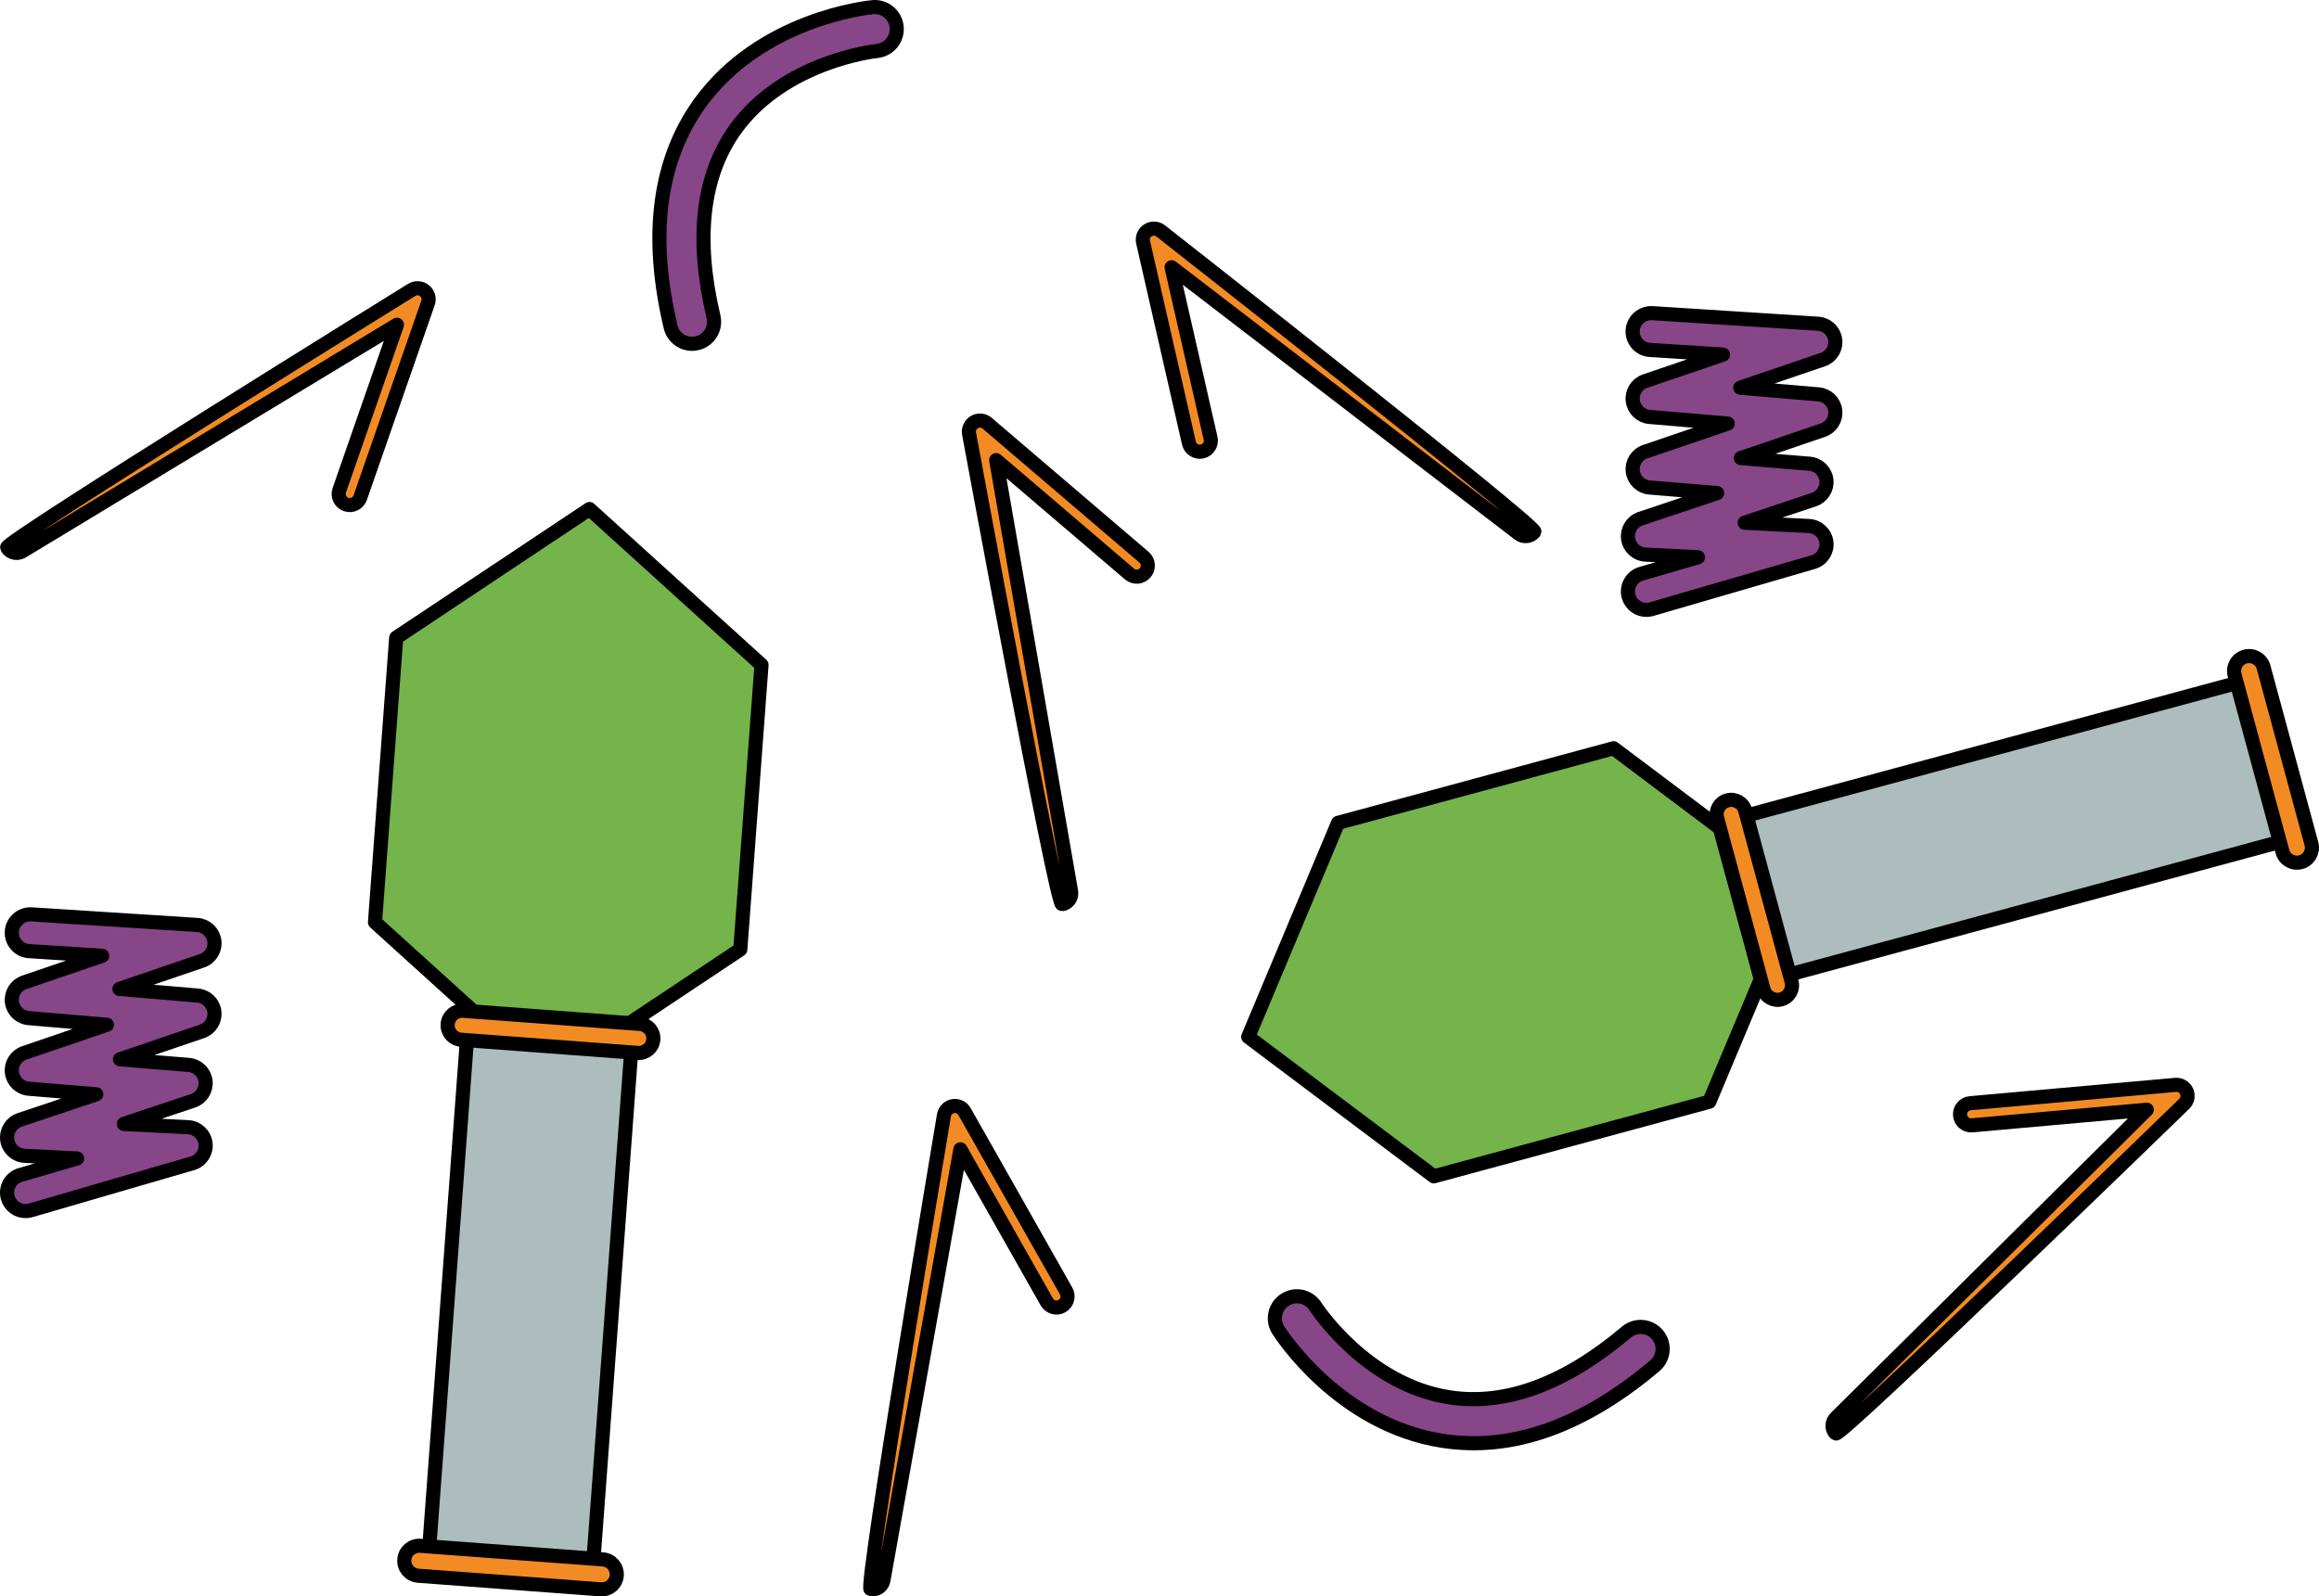<?xml version="1.0" encoding="utf-8"?>
<!-- Generator: Adobe Illustrator 22.0.0, SVG Export Plug-In . SVG Version: 6.00 Build 0)  -->
<svg version="1.1" id="Layer_1" xmlns="http://www.w3.org/2000/svg" xmlns:xlink="http://www.w3.org/1999/xlink" x="0px" y="0px"
	 width="164.265px" height="113.11px" viewBox="0 0 164.265 113.11" enable-background="new 0 0 164.265 113.11"
	 xml:space="preserve">
<path fill="#864687" stroke="#000000" stroke-width="3.817" stroke-linecap="round" stroke-linejoin="round" stroke-miterlimit="10" d="
	M-71.395-344.61c-0.003-0.013-0.006-0.025-0.009-0.035c-2.623-11.067-1.444-20.176,3.504-27.077
	c7.406-10.325,20.45-11.662,21.002-11.715c1.467-0.138,2.776,0.934,2.911,2.41c0.139,1.469-0.938,2.772-2.407,2.91
	c-0.199,0.021-11.259,1.234-17.189,9.546c-3.986,5.585-4.866,13.219-2.621,22.691c0.341,1.437-0.548,2.878-1.982,3.218
	C-69.61-342.326-71.038-343.196-71.395-344.61z"/>
<g>
	<g>
		<g>
			<g>
				<g>
					<g>
						
							<polygon fill="#75B34B" stroke="#000000" stroke-width="2.683" stroke-linecap="round" stroke-linejoin="round" stroke-miterlimit="10" points="
							245.627,-706.211 222.185,-690.602 222.185,-690.602 222.185,-690.602 219.611,-656.079 240.479,-637.166 263.922,-652.775 
							266.496,-687.298 						"/>
						<g>
							
								<path fill="#864687" stroke="#000000" stroke-width="2.236" stroke-linecap="round" stroke-linejoin="round" stroke-miterlimit="10" d="
								M233.937-652.539c-0.97,0-1.863-0.633-2.147-1.612c-0.345-1.186,0.336-2.426,1.522-2.771l6.881-2.002l-6.37-0.323
								c-1.074-0.055-1.957-0.867-2.103-1.93c-0.144-1.066,0.487-2.083,1.507-2.424l9.294-3.11l-8.195-0.675
								c-1.057-0.087-1.906-0.904-2.035-1.954c-0.131-1.053,0.496-2.05,1.498-2.391l10.017-3.411l-9.486-0.808
								c-1.055-0.09-1.902-0.906-2.029-1.957c-0.129-1.05,0.496-2.046,1.498-2.387l9.453-3.219l-8.875-0.566
								c-1.234-0.079-2.168-1.142-2.09-2.374c0.081-1.232,1.149-2.153,2.374-2.09l20.121,1.284c1.066,0.068,1.935,0.88,2.074,1.937
								c0.14,1.057-0.485,2.068-1.496,2.411l-10.017,3.411l9.486,0.808c1.055,0.09,1.902,0.906,2.029,1.957
								c0.129,1.05-0.496,2.046-1.498,2.387l-9.947,3.387l8.335,0.686c1.059,0.087,1.909,0.906,2.037,1.961
								c0.127,1.055-0.504,2.053-1.511,2.389l-8.403,2.81l7.807,0.397c1.09,0.057,1.981,0.891,2.107,1.974
								c0.127,1.085-0.548,2.103-1.596,2.406l-19.618,5.708C234.354-652.568,234.142-652.539,233.937-652.539z"/>
						</g>
						
							<rect x="228.518" y="-643.744" transform="matrix(-0.997 -0.074 0.074 -0.997 521.764 -1202.012)" fill="#ADBDBD" stroke="#000000" stroke-width="2.683" stroke-linecap="round" stroke-linejoin="round" stroke-miterlimit="10" width="19.978" height="66.05"/>
						<g>
							
								<path fill="#C96100" stroke="#000000" stroke-width="2.683" stroke-linecap="round" stroke-linejoin="round" stroke-miterlimit="10" d="
								M185.883-548.181c0.474,0.036,0.947-0.201,1.192-0.644l28.101-50.83l10.988,21.782c0.311,0.619,1.066,0.869,1.686,0.555
								c0.619-0.312,0.867-1.067,0.555-1.686l-12.057-23.903c-0.21-0.416-0.621-0.682-1.097-0.69
								c-0.465-0.009-0.897,0.24-1.122,0.648c0,0-29.366,54.279-28.759,54.614C185.533-548.244,185.708-548.194,185.883-548.181z"/>
							
								<path fill="#E17A11" stroke="#000000" stroke-width="2.683" stroke-linecap="round" stroke-linejoin="round" stroke-miterlimit="10" d="
								M173.726-549.087c0.424,0.032,0.854-0.153,1.118-0.526l36.059-50.843l15.341,22.72c0.388,0.575,1.168,0.726,1.742,0.338
								c0.575-0.387,0.726-1.168,0.338-1.742l-16.355-24.223c-0.23-0.342-0.616-0.548-1.026-0.553
								c-0.412-0.005-0.8,0.193-1.038,0.529c0,0-37.376,53.671-36.811,54.072C173.287-549.178,173.506-549.104,173.726-549.087z"/>
							
								<path fill="#C96100" stroke="#000000" stroke-width="2.683" stroke-linecap="round" stroke-linejoin="round" stroke-miterlimit="10" d="
								M281.276-541.068c-0.474-0.035-0.907-0.339-1.083-0.814l-20.252-54.436l-14.096,19.912c-0.4,0.566-1.183,0.701-1.75,0.299
								c-0.566-0.4-0.699-1.184-0.299-1.75l15.469-21.851c0.269-0.38,0.715-0.583,1.187-0.519c0.461,0.06,0.851,0.371,1.013,0.807
								c0,0,20.992,58.034,20.342,58.275C281.631-541.079,281.45-541.055,281.276-541.068z"/>
							
								<path fill="#E17A11" stroke="#000000" stroke-width="2.683" stroke-linecap="round" stroke-linejoin="round" stroke-miterlimit="10" d="
								M293.433-540.162c-0.424-0.032-0.822-0.278-1.028-0.686l-28.121-55.629l-18.54,20.194c-0.469,0.511-1.263,0.544-1.773,0.076
								c-0.511-0.468-0.544-1.262-0.076-1.773l19.766-21.53c0.278-0.304,0.69-0.451,1.096-0.394
								c0.408,0.056,0.762,0.309,0.948,0.677c0,0,29.004,58.621,28.385,58.933C293.88-540.187,293.653-540.145,293.433-540.162z"/>
						</g>
						
							<path fill="#F38B24" stroke="#000000" stroke-width="2.683" stroke-linecap="round" stroke-linejoin="round" stroke-miterlimit="10" d="
							M230.053-641.823l21.428,1.598c0.971,0.072,1.817-0.656,1.889-1.627c0.072-0.971-0.656-1.817-1.627-1.889l-21.428-1.598
							c-0.971-0.072-1.817,0.656-1.889,1.627C228.353-642.741,229.082-641.896,230.053-641.823z"/>
						<g>
							
								<linearGradient id="SVGID_1_" gradientUnits="userSpaceOnUse" x1="1290.256" y1="-452.125" x2="1316.096" y2="-452.125" gradientTransform="matrix(-0.997 -0.074 -0.074 0.997 1502.003 -30.014)">
								<stop  offset="0" style="stop-color:#A4BABA"/>
								<stop  offset="0.324" style="stop-color:#BECCCC"/>
								<stop  offset="0.789" style="stop-color:#4C6A74"/>
								<stop  offset="1" style="stop-color:#9AAEAE"/>
							</linearGradient>
							<path fill="url(#SVGID_1_)" d="M224.848-576.794l22.137,1.651c1.003,0.075,1.877-0.678,1.951-1.681
								c0.075-1.003-0.678-1.877-1.681-1.951l-22.137-1.651c-1.003-0.075-1.877,0.678-1.951,1.681
								C223.093-577.743,223.845-576.869,224.848-576.794z"/>
							
								<path fill="#F38B24" stroke="#000000" stroke-width="2.683" stroke-linecap="round" stroke-linejoin="round" stroke-miterlimit="10" d="
								M199.263-547.087c0.588,0.044,1.158-0.304,1.369-0.887l18.183-50.115l7.197,20.105c0.252,0.703,1.025,1.069,1.727,0.816
								c0.703-0.251,1.068-1.025,0.816-1.727l-8.46-23.635c-0.192-0.536-0.703-0.899-1.268-0.896
								c-0.57-0.001-1.078,0.355-1.273,0.89c0,0-19.354,55.115-18.653,55.369C199.021-547.121,199.142-547.096,199.263-547.087z"/>
							
								<path fill="#F38B24" stroke="#000000" stroke-width="2.683" stroke-linecap="round" stroke-linejoin="round" stroke-miterlimit="10" d="
								M267.881-541.97c-0.588-0.044-1.1-0.473-1.223-1.08l-10.55-52.258l-10.099,18.816c-0.353,0.658-1.172,0.906-1.829,0.551
								c-0.658-0.353-0.904-1.172-0.551-1.829l11.871-22.119c0.269-0.502,0.828-0.785,1.387-0.698
								c0.563,0.083,1.014,0.511,1.127,1.069c0,0,10.967,57.375,10.236,57.523C268.126-541.969,268.002-541.961,267.881-541.97z"/>
							
								<path fill="#F38B24" stroke="#000000" stroke-width="2.683" stroke-linecap="round" stroke-linejoin="round" stroke-miterlimit="10" d="
								M224.848-576.794l22.137,1.651c1.003,0.075,1.877-0.678,1.951-1.681c0.075-1.003-0.678-1.877-1.681-1.951l-22.137-1.651
								c-1.003-0.075-1.877,0.678-1.951,1.681C223.093-577.743,223.845-576.869,224.848-576.794z"/>
						</g>
					</g>
				</g>
			</g>
		</g>
	</g>
	<g>
		
			<path fill="#F3D169" stroke="#000000" stroke-width="2.683" stroke-linecap="round" stroke-linejoin="round" stroke-miterlimit="10" d="
			M56.886-441.386c0,0,2.351-77.569,41.598-100.023s106.938-22.303,165.256-7.406c58.318,14.898,140.421,13.123,169.717,8.427
			c29.297-4.696,72.903-9.151,72.903-9.151l59.505-1.103c0,0,117.997-8.329,142.694-16.714c24.697-8.384,46.449-9.529,55.109-9.122
			s44.482,13.812,60.141,31.474c15.659,17.662,20.726,48.278,19.131,72.939c-1.595,24.661-28.296,66.366-57.257,82.361
			s-110.356,30.388-146.724,37.788c-36.368,7.4-121.853,7.28-160.284,12.413c-38.431,5.133-182,3.579-229.157,0.49
			s-131.695-4.901-159.564-30.515S56.288-432.743,56.886-441.386z"/>
		
			<radialGradient id="SVGID_2_" cx="464.285" cy="-441.183" r="574.06" gradientTransform="matrix(1 0 0 0.5 0 -220.592)" gradientUnits="userSpaceOnUse">
			<stop  offset="0" style="stop-color:#FFB089"/>
			<stop  offset="1" style="stop-color:#D76E44"/>
		</radialGradient>
		<path fill="url(#SVGID_2_)" d="M376.234-344.209c-48.044,0-101.113-1.192-126.189-2.832c-5.315-0.348-11.105-0.681-17.232-1.032
			c-45.71-2.622-114.788-6.583-137.411-27.378c-25.033-23.006-31.025-57.632-30.487-65.379l0.016-0.306
			c0.021-0.731,2.698-73.348,37.55-93.286c19.189-10.979,46.894-16.781,80.119-16.781c25.694,0,53.064,3.523,79.15,10.185
			c40.979,10.471,89.286,12.032,114.434,12.032c23.155,0,45.042-1.291,58.547-3.455c27.396-4.393,68.032-8.634,72.116-9.056
			l59.377-1.103l0.207-0.016c4.862-0.343,119.325-8.498,144.717-17.119c23.957-8.134,43.74-8.765,49.234-8.765
			c1.1,0,2.075,0.024,2.91,0.063c7.086,0.333,40.584,13.083,54.494,28.774c14.764,16.651,18.453,46.543,17.122,67.081
			c-1.404,21.706-26.189,60.964-53.116,75.836c-23.949,13.224-88.733,25.961-127.441,33.571c-6.329,1.244-12.074,2.373-16.999,3.377
			c-20.048,4.079-55.937,5.826-90.645,7.518c-26.82,1.305-52.155,2.538-69.099,4.802
			C462.053-345.401,425.103-344.209,376.234-344.209z"/>
		<g>
			<g>
				
					<path fill="#8181FF" stroke="#000000" stroke-width="2.335" stroke-linecap="round" stroke-linejoin="round" stroke-miterlimit="10" d="
					M487.504-422.75c-0.824,0.061-2.107-0.251-3.339-0.797c-1.245-0.541-2.502-1.292-3.701-2.148
					c-2.397-1.725-4.602-3.867-6.371-6.221c-1.755-2.327-3.126-5.015-3.307-7.313c-0.173-2.262,0.753-3.694,3.034-4.906
					c4.547-2.205,11.489-1.731,16.629,0.33c5.609,2.373,10.765,6.238,16.033,10.181c5.281,3.932,10.755,8.136,17.345,10.959
					c3.277,1.401,6.841,2.393,10.498,2.715c1.833,0.157,3.65,0.173,5.503,0.011c1.889-0.161,3.789-0.556,5.611-1.21
					c3.663-1.287,6.902-3.645,9.357-6.457c2.483-2.817,4.286-6.026,5.652-9.315c1.362-3.3,2.298-6.702,2.934-10.134
					c0.318-1.713,0.557-3.44,0.723-5.172c0.148-1.752,0.309-3.395,0.213-5.407c-0.214-3.816-1.24-7.338-2.666-10.649
					c-1.45-3.302-3.339-6.408-5.765-9.179c-2.428-2.742-5.435-5.252-9.301-6.607c-1.921-0.666-4.056-0.98-6.166-0.8
					c-2.11,0.177-4.139,0.842-5.914,1.78c-1.787,0.952-3.309,2.14-4.682,3.455c-1.388,1.325-2.631,2.883-3.596,4.636
					c-1.989,3.497-2.596,7.736-2.04,11.528l6.245-0.84c-0.379-2.729,0.031-5.365,1.31-7.635c1.209-2.236,3.452-4.34,5.709-5.576
					c2.285-1.209,4.681-1.426,7.082-0.592c2.402,0.828,4.697,2.623,6.619,4.812c3.8,4.395,6.506,10.376,6.873,15.99
					c0.07,1.29-0.061,2.945-0.199,4.479c-0.148,1.552-0.362,3.102-0.648,4.632c-0.563,3.062-1.398,6.058-2.559,8.864
					c-2.278,5.599-6.101,10.461-11.303,12.251c-1.286,0.46-2.644,0.747-4.044,0.867c-1.435,0.126-2.931,0.117-4.385-0.011
					c-2.928-0.259-5.808-1.048-8.598-2.237c-5.602-2.384-10.76-6.256-16.033-10.202c-5.281-3.932-10.763-8.128-17.356-10.941
					c-3.539-1.459-7.104-2.096-10.763-2.251c-3.646-0.094-7.461,0.268-11.182,2.113c-1.823,0.926-3.663,2.316-4.935,4.36
					c-1.284,2.027-1.721,4.524-1.519,6.657c0.425,4.339,2.405,7.663,4.549,10.598c2.2,2.919,4.786,5.429,7.745,7.565
					c1.49,1.059,3.077,2.024,4.856,2.8c1.787,0.749,3.753,1.425,6.249,1.312"/>
				
					<path fill="#8181FF" stroke="#000000" stroke-width="2.335" stroke-linecap="round" stroke-linejoin="round" stroke-miterlimit="10" d="
					M524.187-463.471c0.521,3.832,1.968,7.298,3.786,10.41c1.822,3.121,4.052,5.904,6.518,8.424
					c4.97,4.992,10.837,9.102,17.767,11.433c3.425,1.129,7.385,1.734,11.255,1.062c3.881-0.601,7.69-2.659,10.34-5.469
					c2.685-2.792,4.464-6.009,5.938-9.151c1.461-3.16,2.62-6.318,3.809-9.346c1.191-3.021,2.41-5.955,3.959-8.397
					c1.55-2.458,3.407-4.208,5.649-4.789c1.134-0.313,2.397-0.369,3.733-0.228c1.426,0.16,2.848,0.45,4.185,0.9
					c2.691,0.882,5.11,2.384,7.233,4.386c4.266,4.036,7.253,9.758,10.304,15.572c3.115,5.81,6.107,12.067,11.594,17.279
					c2.793,2.557,6.328,4.475,10.129,5.28c3.795,0.83,7.743,0.556,11.334-0.493c3.644-1.096,6.721-2.727,9.728-4.599
					c2.973-1.887,5.748-4.062,8.278-6.546c2.518-2.488,4.817-5.286,6.604-8.526c0.884-1.621,1.638-3.359,2.172-5.2
					c0.543-1.805,0.82-3.899,0.839-5.672c0.21-7.353-2.171-14.575-6.272-20.5c-4.098-5.926-9.98-10.737-16.987-13.114
					c-3.49-1.183-7.245-1.712-10.958-1.476c-1.843,0.091-3.768,0.486-5.291,0.782c-1.581,0.304-3.103,0.564-4.572,0.691
					c-2.932,0.304-5.703-0.121-6.742-1.35c-0.271-0.264-0.618-0.802-0.675-0.994c-0.057-0.142-0.07-0.297-0.024-0.442
					c-0.066-0.108,0.754-1.071,1.881-1.684l-3.217-5.418c-0.861,0.514-1.725,1.107-2.571,1.928
					c-0.421,0.412-0.831,0.871-1.217,1.442c-0.396,0.587-0.746,1.294-0.955,2.002c-0.438,1.433-0.335,3.011,0.21,4.404
					c0.543,1.346,1.153,2.192,2.016,3.125c1.725,1.818,4.039,2.73,6.056,3.086c2.055,0.376,3.969,0.335,5.785,0.177
					c3.639-0.276,7.014-1.324,9.709-1.457c2.878-0.186,5.786,0.221,8.549,1.156c5.536,1.865,10.424,5.802,13.814,10.721
					c3.408,4.915,5.333,10.868,5.164,16.745c0.001,5.554-3.401,10.797-7.741,15.078c-4.332,4.223-9.843,7.852-15.339,9.587
					c-5.486,1.667-11.345,0.471-15.474-3.407c-4.184-3.912-7.204-9.747-10.241-15.53c-3.089-5.803-6.202-12.098-11.568-17.236
					c-2.672-2.535-5.981-4.615-9.575-5.783c-1.792-0.599-3.628-0.973-5.477-1.184c-1.942-0.209-4.03-0.15-6.094,0.417
					c-2.06,0.561-4.003,1.647-5.537,3.006c-1.564,1.346-2.754,2.909-3.761,4.474c-1.98,3.15-3.265,6.368-4.503,9.48
					c-2.419,6.155-4.55,12.378-8.406,16.41c-3.728,4.018-9.527,4.741-15.126,2.804c-5.619-1.869-10.91-5.494-15.215-9.852
					c-4.261-4.349-7.781-9.753-8.558-15.259"/>
				
					<path fill="#8181FF" stroke="#000000" stroke-width="2.335" stroke-linecap="round" stroke-linejoin="round" stroke-miterlimit="10" d="
					M629.702-495.227c2.292-1.337,5.352-2.256,8.317-2.855c1.518-0.287,2.966-0.531,4.317-0.494c1.52-0.019,3.056,0.086,4.592,0.24
					c6.149,0.667,12.293,2.517,18.099,5.014c2.873,1.258,5.789,2.726,8.344,4.317c2.552,1.621,4.802,3.556,6.584,5.832
					c3.615,4.531,5.1,10.541,5.695,16.83c0.276,3.102,0.453,6.647,1.101,10.105c0.638,3.474,1.765,7.214,4.154,10.441
					c2.357,3.249,5.796,5.489,9.199,6.859c3.408,1.373,6.944,2.173,10.58,2.445c7.277,0.535,14.493-1.355,20.744-4.498
					c1.574-0.781,3.104-1.639,4.582-2.559c0.748-0.47,1.446-0.912,2.209-1.443c0.788-0.544,1.536-1.14,2.248-1.776
					c2.838-2.545,5.033-5.765,6.38-9.345c1.333-3.573,1.785-7.544,1.115-11.376c-0.156-0.924-0.379-1.915-0.758-2.952
					c-0.369-0.988-0.816-1.894-1.313-2.732c-0.99-1.675-2.143-3.142-3.397-4.487c-2.506-2.676-5.349-4.92-8.608-6.681
					c-1.628-0.873-3.377-1.624-5.322-2.109c-0.965-0.24-1.984-0.416-3.072-0.455c-1.061-0.057-2.381,0.091-3.283,0.325l1.407,6.147
					c2.002-0.565,4.742,0.286,7.293,1.647c2.555,1.37,4.967,3.267,6.967,5.413c1.001,1.074,1.888,2.224,2.578,3.39
					c0.345,0.58,0.622,1.167,0.832,1.722c0.193,0.508,0.346,1.136,0.463,1.838c0.47,2.68,0.162,5.502-0.809,8.108
					c-0.976,2.603-2.603,4.995-4.686,6.853c-0.516,0.467-1.063,0.9-1.636,1.293c-0.588,0.414-1.285,0.86-1.936,1.266
					c-1.322,0.825-2.675,1.581-4.061,2.269c-5.513,2.765-11.552,4.288-17.493,3.852c-5.839-0.49-12.142-2.548-15.153-6.761
					c-1.573-2.112-2.479-4.843-3.028-7.836c-0.564-3.042-0.723-6.106-1.025-9.577c-0.332-3.422-0.899-6.908-1.972-10.353
					c-1.072-3.438-2.73-6.831-5.038-9.754c-2.289-2.93-5.132-5.346-8.152-7.256c-3.051-1.901-6.056-3.393-9.227-4.79
					c-6.31-2.703-12.951-4.729-19.938-5.497c-1.751-0.181-3.514-0.296-5.296-0.274c-1.953-0.031-3.785,0.288-5.506,0.611
					c-3.48,0.733-6.865,1.652-10.31,3.623"/>
				
					<path fill="#8181FF" stroke="#000000" stroke-width="2.335" stroke-linecap="round" stroke-linejoin="round" stroke-miterlimit="10" d="
					M487.902-416.456c2.633-0.232,4.488-1.296,6.137-2.399c1.631-1.145,3.024-2.461,4.26-3.99c0.611-0.768,1.183-1.586,1.695-2.529
					c0.255-0.467,0.49-0.966,0.699-1.523c0.188-0.527,0.339-1,0.468-1.553c0.259-1.07,0.404-2.321,0.202-3.657
					c-0.191-1.339-0.793-2.663-1.529-3.645c-1.508-1.982-3.128-2.968-4.55-3.958c-1.402-0.941-2.925-1.864-4.306-2.7
					c-2.778-1.688-5.439-3.362-7.343-5.326c-1.937-1.999-2.716-3.938-2.254-6.164c0.519-2.394,2.017-5.068,3.887-7.299
					c3.808-4.555,9.114-8.228,14.682-10.861c5.609-2.556,11.819-4.321,17.625-4.002c2.887,0.161,5.668,0.916,7.954,2.309
					c2.307,1.385,4.156,3.508,5.813,6.085c1.668,2.569,3.165,5.537,5.04,8.487c1.858,2.937,3.943,5.697,6.194,8.306
					c4.515,5.204,9.702,9.822,15.54,13.586c5.833,3.738,12.39,6.649,19.501,7.73c3.543,0.544,7.208,0.593,10.804,0.052
					c3.551-0.542,7.037-1.547,10.323-3.081c6.617-3.029,11.994-8.136,16.109-13.676c4.167-5.564,7.331-11.573,10.384-17.454
					c1.521-2.942,3.012-5.865,4.56-8.711c1.523-2.76,3.196-5.403,5.136-7.769c1.927-2.371,4.103-4.486,6.533-6.143
					c2.508-1.73,4.883-2.804,7.695-3.113c5.642-0.647,11.882,1.095,17.669,3.458c5.792,2.39,11.235,5.746,16.344,9.597
					c5.113,3.866,9.914,8.226,14.558,12.797c4.644,4.571,9.132,9.363,13.695,14.162c4.622,4.988,10.373,9.638,17.284,12.071
					c3.437,1.225,7.103,1.853,10.745,1.87c3.506-0.069,6.708-0.13,10.28-0.542c3.495-0.426,7.212-1.25,10.637-3.254
					c3.4-1.992,6.259-5.199,7.642-9.015c1.373-3.755,1.546-7.66,0.915-11.397c-0.658-3.723-2.13-7.415-4.865-10.459
					c-2.696-3.078-6.735-4.884-10.408-5.461c-3.714-0.636-7.209-0.49-10.475-0.449c-3.203,0.055-6.387-0.052-9.546-0.351
					c-1.574-0.153-3.152-0.344-4.713-0.599c-0.779-0.133-1.565-0.248-2.335-0.41l-1.166-0.228l-0.731-0.14l-0.69-0.106
					c-1.691-0.233-3.235-0.426-4.641-0.742c-0.032-0.008-0.057-0.017-0.09-0.024c0.17-0.107,0.338-0.217,0.526-0.317
					c1.138-0.621,2.541-1.141,3.819-1.437l-1.407-6.147c-1.93,0.465-3.657,1.097-5.423,2.047c-0.879,0.482-1.762,1.038-2.668,1.86
					c-0.831,0.806-2.003,2.008-2.205,4.216c-0.048,1.116,0.178,2.047,0.75,3.02l0.066,0.102l0.203,0.281
					c0.126,0.166,0.345,0.405,0.411,0.463c0.207,0.194,0.411,0.368,0.588,0.489c0.375,0.276,0.691,0.441,1,0.6
					c1.187,0.56,2.115,0.775,3.047,0.999c1.82,0.408,3.56,0.612,5.135,0.833l0.534,0.081l0.483,0.093l1.264,0.248
					c0.845,0.176,1.692,0.307,2.541,0.45c1.695,0.272,3.401,0.481,5.11,0.649c3.416,0.325,6.839,0.432,10.241,0.38
					c3.322-0.058,6.471-0.146,9.279,0.35c2.816,0.483,5.128,1.578,6.83,3.489c3.422,3.798,4.538,10.501,2.712,15.422
					c-0.87,2.41-2.661,4.428-4.932,5.781c-2.297,1.355-5.156,2.066-8.189,2.43c-2.989,0.357-6.404,0.433-9.495,0.494
					c-2.961-0.015-5.888-0.517-8.676-1.511c-5.612-1.985-10.505-5.815-14.821-10.471c-4.532-4.77-9.076-9.621-13.838-14.31
					c-4.764-4.691-9.758-9.234-15.186-13.336c-5.421-4.085-11.305-7.739-17.732-10.391c-6.358-2.54-13.242-4.695-20.839-3.89
					c-1.883,0.236-3.786,0.687-5.606,1.447c-1.856,0.79-3.347,1.68-4.89,2.726c-3.03,2.065-5.626,4.616-7.858,7.359
					c-2.246,2.747-4.115,5.71-5.775,8.729c-1.614,2.953-3.121,5.913-4.631,8.837c-3.022,5.826-6.061,11.546-9.824,16.565
					c-3.735,5.014-8.283,9.249-13.73,11.745c-2.699,1.263-5.622,2.11-8.593,2.564c-2.938,0.438-5.948,0.405-8.932-0.049
					c-5.979-0.904-11.778-3.428-17.038-6.803c-5.265-3.391-10.044-7.637-14.177-12.405c-2.06-2.391-3.962-4.913-5.639-7.558
					c-1.672-2.623-3.152-5.565-5.074-8.541c-1.89-2.954-4.426-6.007-7.821-8.042c-3.369-2.043-7.163-3.005-10.861-3.22
					c-7.448-0.357-14.303,1.726-20.659,4.584c-6.321,3.017-12.179,6.988-16.884,12.564c-2.309,2.844-4.294,6.012-5.208,10.09
					c-0.439,2.096-0.299,4.504,0.498,6.583c0.792,2.088,2.061,3.804,3.409,5.185c2.727,2.775,5.768,4.587,8.602,6.33
					c1.448,0.877,2.743,1.66,4.088,2.563c1.291,0.852,2.473,1.741,2.953,2.428c0.439,0.653,0.508,0.986,0.282,2.123
					c-0.057,0.248-0.155,0.565-0.247,0.816c-0.08,0.215-0.195,0.464-0.337,0.721c-0.276,0.516-0.647,1.057-1.068,1.579
					c-0.835,1.043-1.866,2.009-2.939,2.759c-1.052,0.751-2.252,1.251-2.934,1.282"/>
			</g>
			<path fill="#8181FF" d="M720.224-480.526l-1.605-3.63c0.895-0.398,5.543-2.333,8.626-1.308l-1.252,3.767
				C724.775-482.102,721.83-481.238,720.224-480.526z"/>
			<path fill="#8181FF" d="M627.052-494.45l-3.064-2.526c0.26-0.32,2.659-3.14,5.933-3.989l1,3.84
				C629.186-496.673,627.506-495.002,627.052-494.45z"/>
			<path fill="#8181FF" d="M526.02-460.614c-0.05-0.154-1.23-3.806-0.739-7.133l3.924,0.574c-0.348,2.376,0.577,5.295,0.588,5.323
				L526.02-460.614z"/>
		</g>
		
			<path fill="none" stroke="#000000" stroke-width="2.683" stroke-linecap="round" stroke-linejoin="round" stroke-miterlimit="10" d="
			M376.234-344.209c-48.044,0-101.113-1.192-126.189-2.832c-5.315-0.348-11.105-0.681-17.232-1.032
			c-45.71-2.622-114.788-6.583-137.411-27.378c-25.033-23.006-31.025-57.632-30.487-65.379l0.016-0.306
			c0.021-0.731,2.698-73.348,37.55-93.286c19.189-10.979,46.894-16.781,80.119-16.781c25.694,0,53.064,3.523,79.15,10.185
			c40.979,10.471,89.286,12.032,114.434,12.032c23.155,0,45.042-1.291,58.547-3.455c27.396-4.393,68.032-8.634,72.116-9.056
			l59.377-1.103l0.207-0.016c4.862-0.343,119.325-8.498,144.717-17.119c23.957-8.134,43.74-8.765,49.234-8.765
			c1.1,0,2.075,0.024,2.91,0.063c7.086,0.333,40.584,13.083,54.494,28.774c14.764,16.651,18.453,46.543,17.122,67.081
			c-1.404,21.706-26.189,60.964-53.116,75.836c-23.949,13.224-88.733,25.961-127.441,33.571c-6.329,1.244-12.074,2.373-16.999,3.377
			c-20.048,4.079-55.937,5.826-90.645,7.518c-26.82,1.305-52.155,2.538-69.099,4.802
			C462.053-345.401,425.103-344.209,376.234-344.209z"/>
		
			<path fill="none" stroke="#000000" stroke-width="2.683" stroke-linecap="round" stroke-linejoin="round" stroke-miterlimit="10" d="
			M56.886-441.386c0,0,2.351-77.569,41.598-100.023s106.938-22.303,165.256-7.406c58.318,14.898,140.421,13.123,169.717,8.427
			c29.297-4.696,72.903-9.151,72.903-9.151l59.505-1.103c0,0,117.997-8.329,142.694-16.714c24.697-8.384,46.449-9.529,55.109-9.122
			s44.482,13.812,60.141,31.474c15.659,17.662,20.726,48.278,19.131,72.939c-1.595,24.661-28.296,66.366-57.257,82.361
			s-110.356,30.388-146.724,37.788c-36.368,7.4-121.853,7.28-160.284,12.413c-38.431,5.133-182,3.579-229.157,0.49
			s-131.695-4.901-159.564-30.515S56.288-432.743,56.886-441.386z"/>
	</g>
</g>
<g>
	<g>
		<g>
			<g>
				<g>
					
						<polygon fill="#75B34B" stroke="#000000" stroke-width="2.683" stroke-linecap="round" stroke-linejoin="round" stroke-miterlimit="10" points="
						-359.894,-508.643 -383.336,-493.034 -383.336,-493.034 -383.336,-493.034 -385.91,-458.511 -365.042,-439.598 
						-341.599,-455.208 -339.025,-489.73 					"/>
					
						<rect x="-377.003" y="-446.176" transform="matrix(-0.997 -0.074 0.074 -0.997 -702.292 -852.447)" fill="#ADBDBD" stroke="#000000" stroke-width="2.683" stroke-linecap="round" stroke-linejoin="round" stroke-miterlimit="10" width="19.978" height="66.05"/>
					
						<path fill="#F38B24" stroke="#000000" stroke-width="2.683" stroke-linecap="round" stroke-linejoin="round" stroke-miterlimit="10" d="
						M-375.468-444.255l21.428,1.598c0.971,0.072,1.817-0.656,1.889-1.627s-0.656-1.817-1.627-1.889l-21.428-1.598
						c-0.971-0.072-1.817,0.656-1.889,1.627S-376.439-444.328-375.468-444.255z"/>
					<g>
						
							<linearGradient id="SVGID_3_" gradientUnits="userSpaceOnUse" x1="1879.41" y1="-210.081" x2="1905.251" y2="-210.081" gradientTransform="matrix(-0.997 -0.074 -0.074 0.997 1502.003 -30.014)">
							<stop  offset="0" style="stop-color:#A4BABA"/>
							<stop  offset="0.324" style="stop-color:#BECCCC"/>
							<stop  offset="0.789" style="stop-color:#4C6A74"/>
							<stop  offset="1" style="stop-color:#9AAEAE"/>
						</linearGradient>
						<path fill="url(#SVGID_3_)" d="M-380.673-379.226l22.137,1.651c1.003,0.075,1.877-0.678,1.951-1.681
							c0.075-1.003-0.678-1.877-1.681-1.951l-22.137-1.651c-1.003-0.075-1.877,0.678-1.951,1.681
							C-382.428-380.175-381.676-379.301-380.673-379.226z"/>
						
							<path fill="#F38B24" stroke="#000000" stroke-width="2.683" stroke-linecap="round" stroke-linejoin="round" stroke-miterlimit="10" d="
							M-380.673-379.226l22.137,1.651c1.003,0.075,1.877-0.678,1.951-1.681c0.075-1.003-0.678-1.877-1.681-1.951l-22.137-1.651
							c-1.003-0.075-1.877,0.678-1.951,1.681C-382.428-380.175-381.676-379.301-380.673-379.226z"/>
					</g>
				</g>
			</g>
		</g>
	</g>
</g>
<g>
	<path fill="#864687" stroke="#000000" stroke-linecap="round" stroke-linejoin="round" stroke-miterlimit="10" d="M47.508,23.182
		c-0.002-0.007-0.004-0.015-0.005-0.021c-1.532-6.463-0.843-11.782,2.046-15.813c4.325-6.03,11.943-6.81,12.265-6.841
		c0.857-0.081,1.621,0.545,1.7,1.407c0.081,0.858-0.548,1.619-1.406,1.7c-0.116,0.012-6.575,0.721-10.038,5.574
		c-2.327,3.262-2.841,7.719-1.53,13.251c0.199,0.839-0.32,1.681-1.158,1.879C48.55,24.516,47.716,24.008,47.508,23.182z"/>
	<path fill="#864687" stroke="#000000" stroke-linecap="round" stroke-linejoin="round" stroke-miterlimit="10" d="M117.237,96.752
		c-0.006,0.005-0.011,0.01-0.016,0.014c-5.073,4.287-10.129,6.078-15.03,5.321c-7.334-1.133-11.473-7.575-11.646-7.849
		c-0.459-0.728-0.246-1.693,0.487-2.152c0.729-0.46,1.691-0.243,2.151,0.486c0.063,0.098,3.614,5.539,9.51,6.435
		c3.961,0.602,8.17-0.954,12.512-4.624c0.659-0.557,1.644-0.474,2.2,0.183C117.956,95.22,117.88,96.193,117.237,96.752z"/>
	<path fill="#F38B24" stroke="#000000" stroke-linecap="round" stroke-linejoin="round" stroke-miterlimit="10" d="M75.435,64
		c0.31-0.148,0.497-0.489,0.435-0.843L70.563,32.6l9.445,8.07c0.33,0.282,0.827,0.244,1.108-0.087
		c0.282-0.33,0.243-0.826-0.087-1.108l-11.103-9.487c-0.252-0.215-0.615-0.251-0.899-0.086c-0.288,0.164-0.442,0.491-0.385,0.817
		c0,0,6.16,33.419,6.588,33.345C75.303,64.052,75.371,64.03,75.435,64z"/>
	<path fill="#F38B24" stroke="#000000" stroke-linecap="round" stroke-linejoin="round" stroke-miterlimit="10" d="M61.88,112.607
		c0.342-0.033,0.634-0.289,0.697-0.644l5.452-30.531l6.12,10.811c0.214,0.378,0.694,0.511,1.071,0.297
		c0.378-0.214,0.511-0.693,0.297-1.071L68.323,78.76c-0.163-0.288-0.492-0.446-0.816-0.388c-0.327,0.056-0.583,0.311-0.641,0.636
		c0,0-5.628,33.513-5.201,33.589C61.738,112.611,61.81,112.613,61.88,112.607z"/>
	<path fill="#F38B24" stroke="#000000" stroke-linecap="round" stroke-linejoin="round" stroke-miterlimit="10" d="M0.636,38.963
		c0.25,0.235,0.636,0.285,0.944,0.099l26.537-16.053l-4.084,11.733c-0.143,0.41,0.074,0.859,0.484,1c0.41,0.143,0.858-0.074,1-0.484
		l4.801-13.792c0.109-0.313,0.01-0.664-0.247-0.869c-0.257-0.209-0.618-0.233-0.901-0.062c0,0-28.893,17.889-28.668,18.26
		C0.539,38.859,0.585,38.915,0.636,38.963z"/>
	<path fill="#F38B24" stroke="#000000" stroke-linecap="round" stroke-linejoin="round" stroke-miterlimit="10" d="M108.537,37.828
		c-0.275,0.206-0.663,0.213-0.949-0.006l-24.6-18.887l2.762,12.112c0.096,0.423-0.168,0.845-0.591,0.941
		c-0.423,0.097-0.844-0.168-0.941-0.591L80.97,17.158c-0.074-0.323,0.063-0.661,0.342-0.836c0.279-0.179,0.64-0.163,0.903,0.038
		c0,0,26.739,20.972,26.475,21.317C108.644,37.735,108.593,37.786,108.537,37.828z"/>
	<path fill="#F38B24" stroke="#000000" stroke-linecap="round" stroke-linejoin="round" stroke-miterlimit="10" d="M129.906,101.399
		c-0.167-0.3-0.122-0.686,0.134-0.94l22.027-21.833l-12.374,1.106c-0.433,0.039-0.815-0.28-0.853-0.713
		c-0.039-0.432,0.28-0.814,0.713-0.853l14.546-1.301c0.33-0.03,0.646,0.152,0.783,0.451c0.14,0.3,0.076,0.656-0.159,0.889
		c0,0-24.381,23.672-24.687,23.364C129.983,101.518,129.94,101.46,129.906,101.399z"/>
	<g>
		<path fill="#864687" stroke="#000000" stroke-linecap="round" stroke-linejoin="round" stroke-miterlimit="10" d="M116.62,43.211
			c-0.566,0-1.088-0.37-1.254-0.941c-0.201-0.692,0.196-1.417,0.889-1.618l4.018-1.169l-3.72-0.189
			c-0.627-0.032-1.143-0.506-1.228-1.127c-0.084-0.622,0.284-1.217,0.88-1.416l5.427-1.816l-4.786-0.394
			c-0.617-0.051-1.113-0.528-1.189-1.141c-0.077-0.615,0.289-1.197,0.875-1.396l5.85-1.992l-5.54-0.472
			c-0.616-0.052-1.111-0.529-1.185-1.143c-0.075-0.613,0.289-1.195,0.875-1.394l5.52-1.88l-5.183-0.33
			c-0.721-0.046-1.266-0.667-1.22-1.386c0.047-0.719,0.671-1.257,1.386-1.22l11.75,0.75c0.622,0.04,1.13,0.514,1.211,1.131
			c0.082,0.617-0.283,1.208-0.874,1.408l-5.85,1.992l5.54,0.472c0.616,0.052,1.111,0.529,1.185,1.143
			c0.075,0.613-0.289,1.195-0.875,1.394l-5.809,1.978l4.868,0.4c0.618,0.051,1.115,0.529,1.19,1.145
			c0.074,0.616-0.295,1.199-0.882,1.395l-4.907,1.641l4.559,0.232c0.636,0.033,1.157,0.52,1.231,1.153
			c0.074,0.634-0.32,1.228-0.932,1.405l-11.457,3.333C116.863,43.194,116.74,43.211,116.62,43.211z"/>
	</g>
	<g>
		<path fill="#864687" stroke="#000000" stroke-linecap="round" stroke-linejoin="round" stroke-miterlimit="10" d="M1.806,85.808
			c-0.566,0-1.088-0.37-1.254-0.941c-0.201-0.692,0.196-1.417,0.889-1.618L5.46,82.08l-3.72-0.189
			c-0.627-0.032-1.143-0.506-1.228-1.127c-0.084-0.622,0.284-1.217,0.88-1.416l5.427-1.816l-4.786-0.394
			c-0.617-0.051-1.113-0.528-1.189-1.141C0.768,75.382,1.134,74.799,1.72,74.6l5.85-1.992l-5.54-0.472
			c-0.616-0.052-1.111-0.529-1.185-1.143C0.77,70.381,1.134,69.799,1.72,69.6l5.52-1.88l-5.183-0.33
			c-0.721-0.046-1.266-0.667-1.22-1.386c0.047-0.719,0.671-1.257,1.386-1.22l11.75,0.75c0.622,0.04,1.13,0.514,1.211,1.131
			c0.082,0.617-0.283,1.208-0.874,1.408l-5.85,1.992l5.54,0.472c0.616,0.052,1.111,0.529,1.185,1.143
			c0.075,0.613-0.289,1.195-0.875,1.394l-5.809,1.978l4.868,0.4c0.618,0.051,1.115,0.529,1.19,1.145
			c0.074,0.616-0.295,1.199-0.882,1.395L8.77,79.632l4.559,0.232c0.636,0.033,1.157,0.52,1.231,1.153
			c0.074,0.634-0.32,1.228-0.932,1.405L2.171,85.756C2.05,85.792,1.926,85.808,1.806,85.808z"/>
	</g>
	<g>
		<g>
			<g>
				<g>
					<g>
						<polygon fill="#75B34B" stroke="#000000" stroke-linecap="round" stroke-linejoin="round" stroke-miterlimit="10" points="
							41.755,36.066 28.065,45.182 28.065,45.182 28.065,45.182 26.562,65.342 38.749,76.387 52.439,67.272 53.942,47.111 						"/>
						
							<rect x="31.764" y="72.546" transform="matrix(-0.997 -0.074 0.074 -0.997 68.262 186.206)" fill="#ADBDBD" stroke="#000000" stroke-linecap="round" stroke-linejoin="round" stroke-miterlimit="10" width="11.667" height="38.572"/>
						<path fill="#F38B24" stroke="#000000" stroke-linecap="round" stroke-linejoin="round" stroke-miterlimit="10" d="
							M32.66,73.668l12.514,0.933c0.567,0.042,1.061-0.383,1.103-0.95s-0.383-1.061-0.95-1.103l-12.514-0.933
							c-0.567-0.042-1.061,0.383-1.103,0.95C31.667,73.131,32.093,73.625,32.66,73.668z"/>
						<g>
							
								<linearGradient id="SVGID_4_" gradientUnits="userSpaceOnUse" x1="1443.747" y1="249.68" x2="1458.837" y2="249.68" gradientTransform="matrix(-0.997 -0.074 -0.074 0.997 1502.003 -30.014)">
								<stop  offset="0" style="stop-color:#A4BABA"/>
								<stop  offset="0.324" style="stop-color:#BECCCC"/>
								<stop  offset="0.789" style="stop-color:#4C6A74"/>
								<stop  offset="1" style="stop-color:#9AAEAE"/>
							</linearGradient>
							<path fill="url(#SVGID_4_)" d="M29.62,111.643l12.927,0.964c0.586,0.044,1.096-0.396,1.14-0.981
								c0.044-0.586-0.396-1.096-0.981-1.14l-12.927-0.964c-0.586-0.044-1.096,0.396-1.14,0.981
								C28.595,111.089,29.035,111.6,29.62,111.643z"/>
							<path fill="#F38B24" stroke="#000000" stroke-linecap="round" stroke-linejoin="round" stroke-miterlimit="10" d="
								M29.62,111.643l12.927,0.964c0.586,0.044,1.096-0.396,1.14-0.981c0.044-0.586-0.396-1.096-0.981-1.14l-12.927-0.964
								c-0.586-0.044-1.096,0.396-1.14,0.981C28.595,111.089,29.035,111.6,29.62,111.643z"/>
						</g>
					</g>
				</g>
			</g>
		</g>
	</g>
	<g>
		<g>
			<g>
				<g>
					<g>
						<polygon fill="#75B34B" stroke="#000000" stroke-linecap="round" stroke-linejoin="round" stroke-miterlimit="10" points="
							88.416,73.466 101.565,83.346 101.565,83.346 101.565,83.346 121.078,78.061 127.443,62.895 114.294,53.015 94.781,58.3 
													"/>
						
							<rect x="136.558" y="39.56" transform="matrix(0.261 0.965 -0.965 0.261 161.962 -93.978)" fill="#ADBDBD" stroke="#000000" stroke-linecap="round" stroke-linejoin="round" stroke-miterlimit="10" width="11.667" height="38.572"/>
						<path fill="#F38B24" stroke="#000000" stroke-linecap="round" stroke-linejoin="round" stroke-miterlimit="10" d="
							M126.902,69.542l-3.281-12.112c-0.149-0.549-0.714-0.873-1.263-0.724c-0.549,0.149-0.873,0.714-0.724,1.263l3.281,12.112
							c0.149,0.549,0.714,0.873,1.263,0.724C126.726,70.656,127.051,70.09,126.902,69.542z"/>
						<g>
							
								<linearGradient id="SVGID_5_" gradientUnits="userSpaceOnUse" x1="1368.341" y1="104.847" x2="1383.431" y2="104.847" gradientTransform="matrix(0.261 0.965 0.965 -0.261 -299.918 -1246.814)">
								<stop  offset="0" style="stop-color:#A4BABA"/>
								<stop  offset="0.324" style="stop-color:#BECCCC"/>
								<stop  offset="0.789" style="stop-color:#4C6A74"/>
								<stop  offset="1" style="stop-color:#9AAEAE"/>
							</linearGradient>
							<path fill="url(#SVGID_5_)" d="M163.728,59.781l-3.389-12.512c-0.154-0.567-0.738-0.902-1.305-0.748
								c-0.567,0.154-0.902,0.738-0.748,1.305l3.389,12.512c0.154,0.567,0.738,0.902,1.305,0.748
								C163.546,60.932,163.882,60.348,163.728,59.781z"/>
							<path fill="#F38B24" stroke="#000000" stroke-linecap="round" stroke-linejoin="round" stroke-miterlimit="10" d="
								M163.728,59.781l-3.389-12.512c-0.154-0.567-0.738-0.902-1.305-0.748c-0.567,0.154-0.902,0.738-0.748,1.305l3.389,12.512
								c0.154,0.567,0.738,0.902,1.305,0.748C163.546,60.932,163.882,60.348,163.728,59.781z"/>
						</g>
					</g>
				</g>
			</g>
		</g>
	</g>
</g>
</svg>
